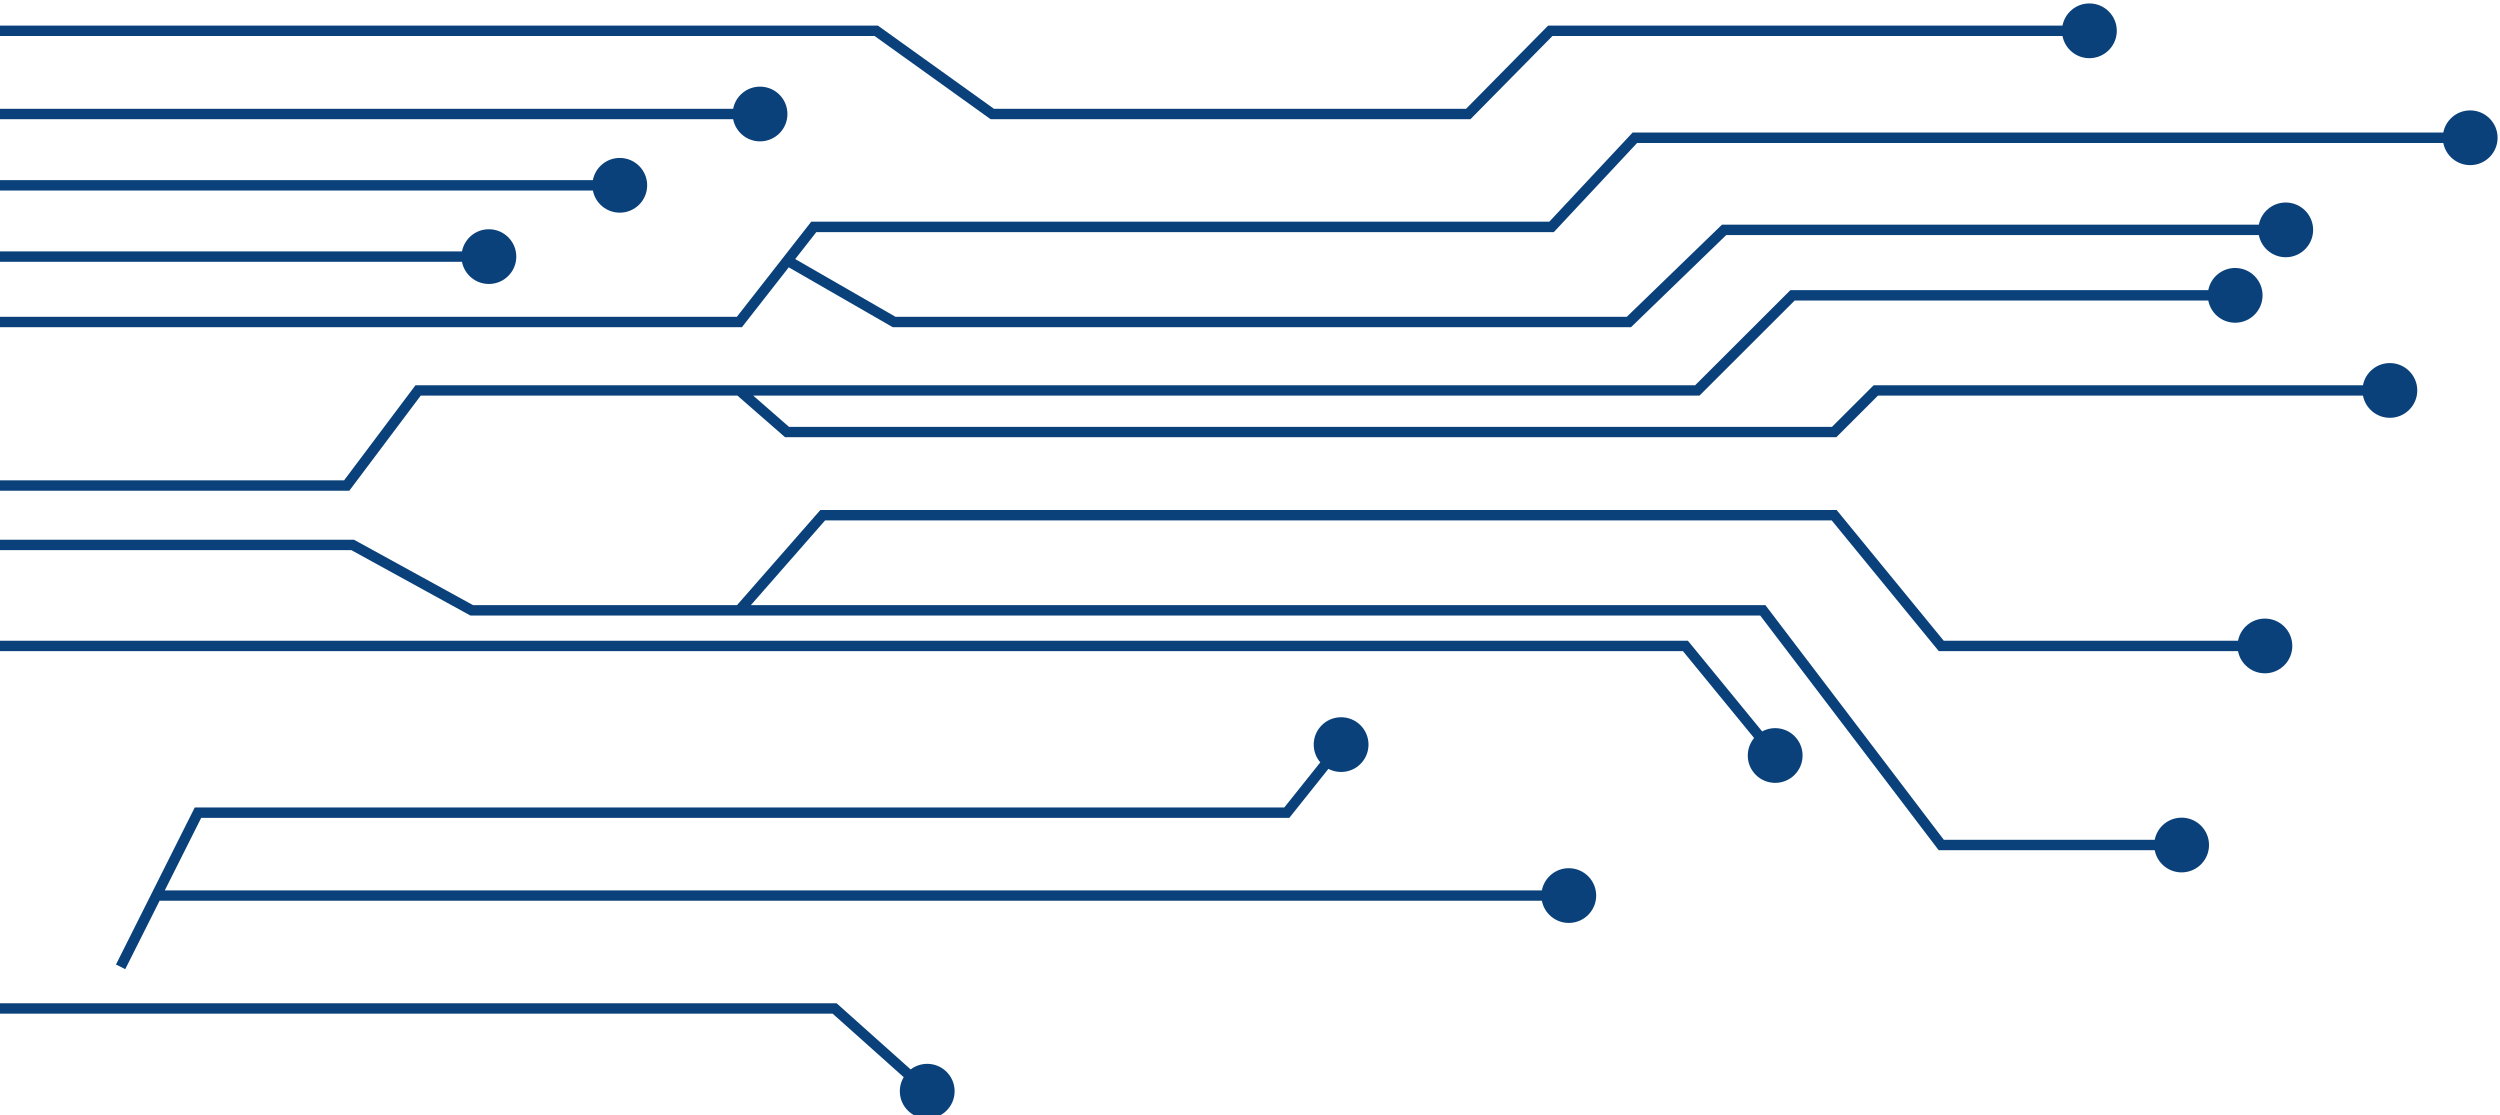 <?xml version="1.0" encoding="UTF-8" standalone="no"?>
<!DOCTYPE svg PUBLIC "-//W3C//DTD SVG 1.1//EN" "http://www.w3.org/Graphics/SVG/1.1/DTD/svg11.dtd">
<svg width="100%" height="100%" viewBox="0 0 500 223" version="1.1" xmlns="http://www.w3.org/2000/svg" xmlns:xlink="http://www.w3.org/1999/xlink" xml:space="preserve" xmlns:serif="http://www.serif.com/" style="fill-rule:evenodd;clip-rule:evenodd;stroke-linejoin:round;stroke-miterlimit:2;">
    <g transform="matrix(-0.795,-9.73297e-17,9.72688e-17,-0.794,1327.24,2934.54)">
        <g transform="matrix(0.623,0,0,0.623,424.574,2951.05)">
            <path d="M1630.52,763.19C1626.39,766.339 1620.47,766.224 1616.45,762.629C1611.9,758.554 1611.51,751.557 1615.58,747.004C1619.66,742.45 1626.66,742.061 1631.21,746.136C1635.23,749.73 1636,755.597 1633.33,760.057L1662.04,785.746L2000,785.746L2000,789.95L1660.43,789.95L1630.52,763.19Z" style="fill:rgb(10,65,122);fill-rule:nonzero;"/>
        </g>
        <g transform="matrix(0.623,0,0,0.623,424.574,2951.05)">
            <path d="M1933.81,831.382L1947.67,803.724L1951.42,805.608L1919.61,869.099L1479.65,869.099L1465.11,887.336C1468.49,891.286 1468.71,897.2 1465.35,901.416C1461.55,906.194 1454.58,906.981 1449.8,903.173C1445.03,899.364 1444.24,892.401 1448.05,887.622C1451.41,883.406 1457.22,882.303 1461.83,884.716L1477.62,864.894L1917.01,864.894L1931.7,835.587L1375.63,835.587C1374.64,840.691 1370.16,844.55 1364.77,844.55C1358.66,844.55 1353.7,839.595 1353.7,833.485C1353.7,827.374 1358.66,822.419 1364.77,822.419C1370.16,822.419 1374.64,826.278 1375.63,831.382L1933.81,831.382Z" style="fill:rgb(10,65,122);fill-rule:nonzero;"/>
        </g>
        <g transform="matrix(0.623,0,0,0.623,424.574,2951.05)">
            <path d="M1286.67,899.85C1282.1,902.322 1276.27,901.293 1272.86,897.121C1268.99,892.392 1269.68,885.419 1274.41,881.549C1279.14,877.68 1286.12,878.377 1289.99,883.107C1293.4,887.279 1293.25,893.195 1289.93,897.188L1318.66,932.304L2000,932.304L2000,936.509L1316.66,936.509L1286.67,899.85Z" style="fill:rgb(10,65,122);fill-rule:nonzero;"/>
        </g>
        <g transform="matrix(0.623,0,0,0.623,424.574,2951.05)">
            <path d="M1287.47,946.72L1808.33,946.72L1856.38,973.148L2000,973.148L2000,977.353L1855.3,977.353L1807.25,950.924L1700.63,950.924L1666.99,989.366L1256.6,989.366L1213.35,936.509L1094.52,936.509C1093.54,941.613 1089.05,945.472 1083.66,945.472C1077.55,945.472 1072.6,940.517 1072.6,934.407C1072.6,928.296 1077.55,923.341 1083.66,923.341C1089.05,923.341 1093.54,927.2 1094.52,932.304L1215.35,932.304L1258.59,985.161L1665.08,985.161L1695.04,950.924L1285.38,950.924L1213.31,856.022L1128.16,856.022C1127.18,861.126 1122.69,864.985 1117.3,864.985C1111.19,864.985 1106.23,860.03 1106.23,853.919C1106.23,847.809 1111.19,842.854 1117.3,842.854C1122.69,842.854 1127.18,846.713 1128.16,851.817L1215.39,851.817L1287.47,946.72Z" style="fill:rgb(10,65,122);fill-rule:nonzero;"/>
        </g>
        <g transform="matrix(0.623,0,0,0.623,424.574,2951.05)">
            <path d="M1239.91,1035.62L1256.73,1018.8L1681.24,1018.8L1700.46,1035.62L1828.36,1035.62L1857.2,997.174L2000,997.174L2000,1001.38L1859.3,1001.38L1830.47,1039.82L1313.73,1039.82L1275.29,1078.26L1106.53,1078.26C1105.55,1083.37 1101.07,1087.23 1095.67,1087.23C1089.56,1087.23 1084.61,1082.27 1084.61,1076.16C1084.61,1070.05 1089.56,1065.09 1095.67,1065.09C1101.07,1065.09 1105.55,1068.95 1106.53,1074.06L1273.54,1074.06L1311.99,1035.62L1694.08,1035.62L1679.66,1023L1258.47,1023L1241.65,1039.82L1044.07,1039.82C1043.08,1044.93 1038.6,1048.78 1033.21,1048.78C1027.1,1048.78 1022.14,1043.83 1022.14,1037.72C1022.14,1031.61 1027.1,1026.65 1033.21,1026.65C1038.6,1026.65 1043.08,1030.51 1044.07,1035.62L1239.91,1035.62Z" style="fill:rgb(10,65,122);fill-rule:nonzero;"/>
        </g>
        <g transform="matrix(0.623,0,0,0.623,424.574,2951.05)">
            <path d="M1000.77,1128.81C1006.16,1128.81 1010.65,1132.67 1011.63,1137.77L1337.17,1137.77L1370.81,1101.73L1668.62,1101.73L1677.13,1090.83L1636.64,1067.49L1341.34,1067.49L1302.9,1104.74L1086.11,1104.74C1085.13,1109.84 1080.64,1113.7 1075.25,1113.7C1069.14,1113.7 1064.19,1108.74 1064.19,1102.63C1064.19,1096.52 1069.14,1091.57 1075.25,1091.57C1080.64,1091.57 1085.13,1095.43 1086.11,1100.53L1301.19,1100.53L1339.63,1063.29L1637.77,1063.29L1679.75,1087.49L1698.65,1063.29L2000,1063.29L2000,1067.49L1700.7,1067.49L1670.67,1105.94L1372.63,1105.94L1339,1141.98L1011.63,1141.98C1010.65,1147.08 1006.16,1150.94 1000.77,1150.94C994.661,1150.94 989.706,1145.98 989.706,1139.87C989.706,1133.76 994.661,1128.81 1000.77,1128.81Z" style="fill:rgb(10,65,122);fill-rule:nonzero;"/>
        </g>
        <g transform="matrix(0.623,0,0,0.623,424.574,2951.05)">
            <path d="M1800.84,1102.89C1794.73,1102.89 1789.77,1097.93 1789.77,1091.82C1789.77,1085.71 1794.73,1080.76 1800.84,1080.76C1806.23,1080.76 1810.72,1084.61 1811.7,1089.72L2000,1089.72L2000,1093.92L1811.7,1093.92C1810.72,1099.03 1806.23,1102.89 1800.84,1102.89Z" style="fill:rgb(10,65,122);fill-rule:nonzero;"/>
        </g>
        <g transform="matrix(0.623,0,0,0.623,424.574,2951.05)">
            <path d="M2000,1122.75L1758.84,1122.75C1757.86,1127.86 1753.37,1131.72 1747.98,1131.72C1741.87,1131.72 1736.92,1126.76 1736.92,1120.65C1736.92,1114.54 1741.87,1109.59 1747.98,1109.59C1753.37,1109.59 1757.86,1113.45 1758.84,1118.55L2000,1118.55L2000,1122.75Z" style="fill:rgb(10,65,122);fill-rule:nonzero;"/>
        </g>
        <g transform="matrix(0.623,0,0,0.623,424.574,2951.05)">
            <path d="M2000,1151.59L1702.2,1151.59C1701.22,1156.69 1696.74,1160.55 1691.34,1160.55C1685.23,1160.55 1680.28,1155.59 1680.28,1149.48C1680.28,1143.37 1685.23,1138.42 1691.34,1138.42C1696.74,1138.42 1701.22,1142.28 1702.2,1147.38L2000,1147.38L2000,1151.59Z" style="fill:rgb(10,65,122);fill-rule:nonzero;"/>
        </g>
        <g transform="matrix(0.623,0,0,0.623,424.574,2951.05)">
            <path d="M1154.54,1172.05C1159.93,1172.05 1164.42,1175.91 1165.4,1181.02L1371.35,1181.02L1404.48,1147.38L1598.24,1147.38L1645.08,1181.02L2000,1181.02L2000,1185.22L1643.73,1185.22L1596.89,1151.59L1406.24,1151.59L1373.11,1185.22L1165.4,1185.22C1164.42,1190.33 1159.93,1194.19 1154.54,1194.19C1148.43,1194.19 1143.47,1189.23 1143.47,1183.12C1143.47,1177.01 1148.43,1172.05 1154.54,1172.05Z" style="fill:rgb(10,65,122);fill-rule:nonzero;"/>
        </g>
    </g>
</svg>
